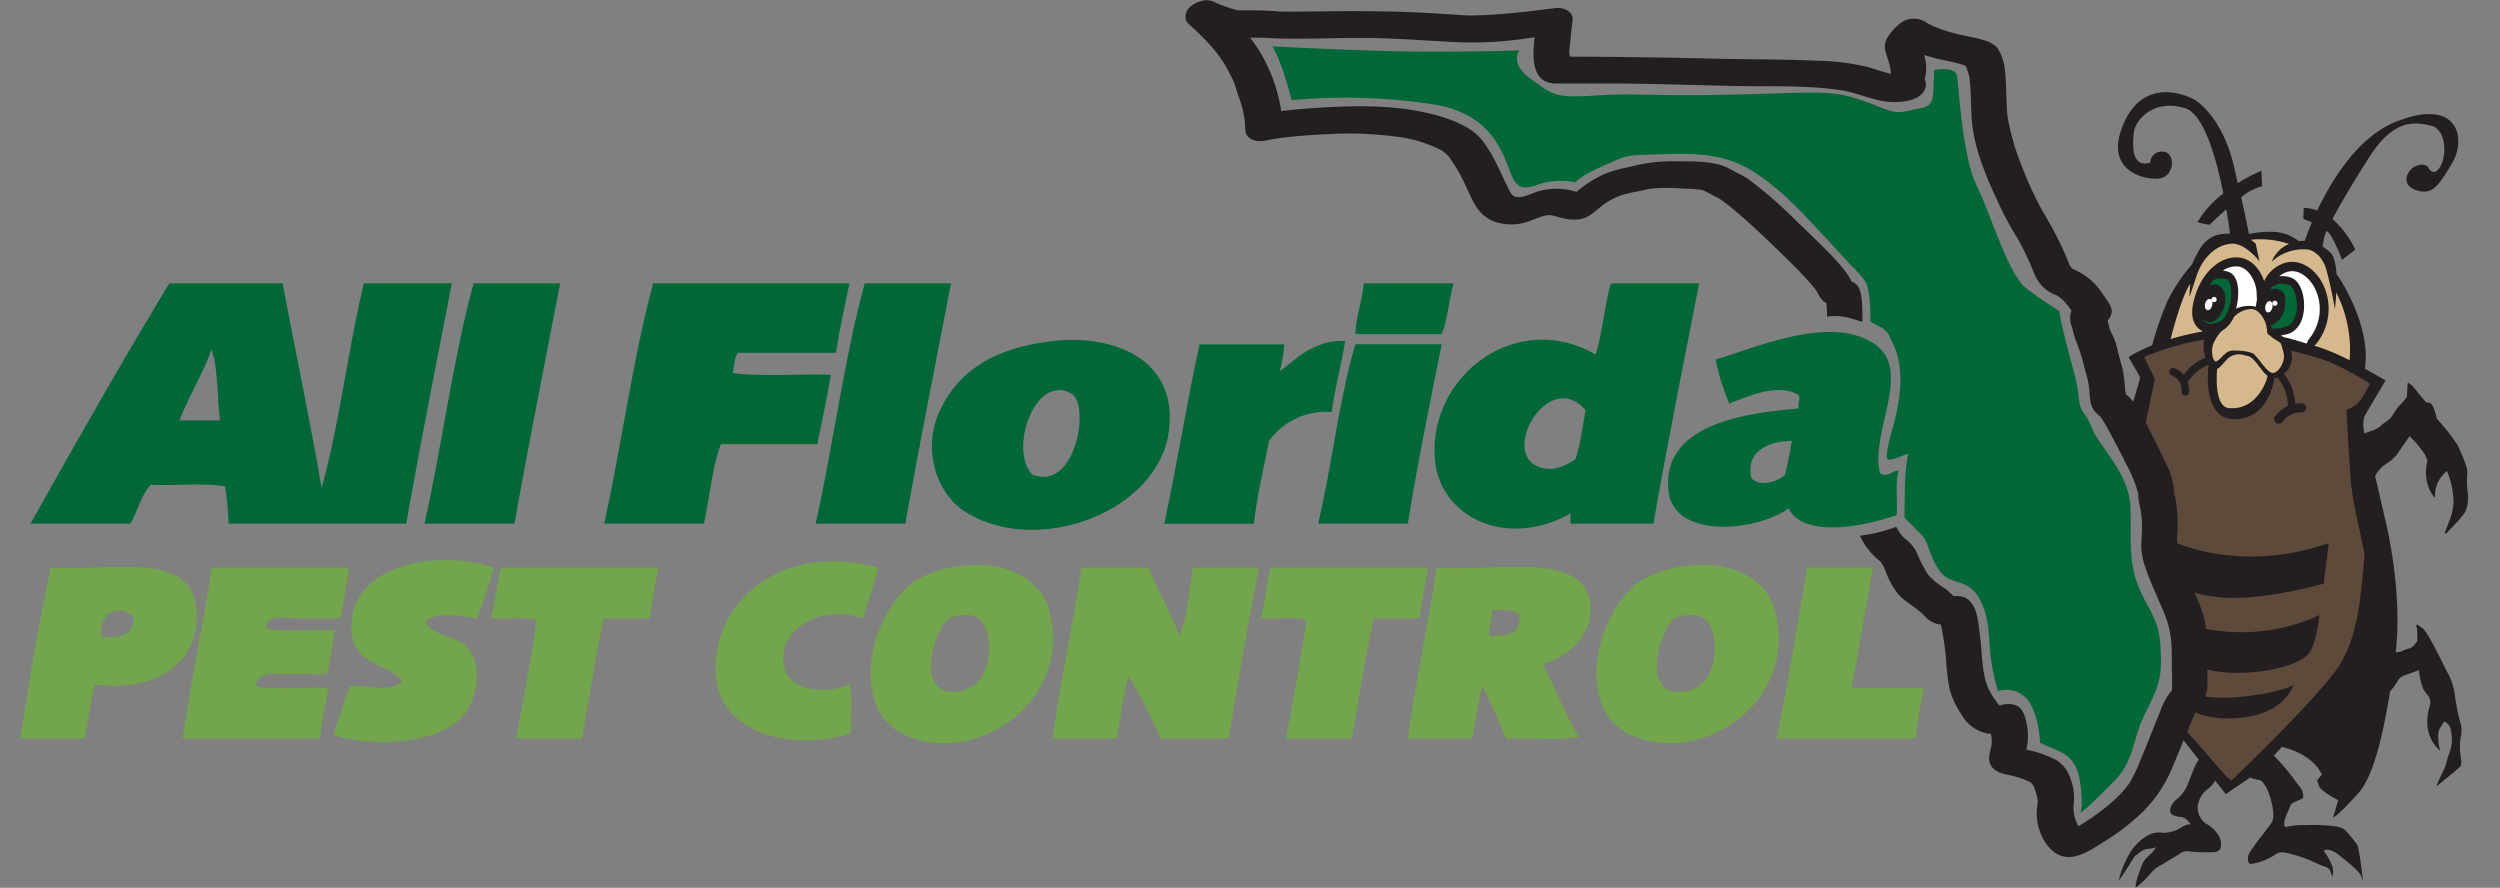 <svg id="Layer_1" data-name="Layer 1" xmlns="http://www.w3.org/2000/svg" xmlns:xlink="http://www.w3.org/1999/xlink" viewBox="0 0 424 150.57"><rect x="0" y="0" width="424" height="150.57" fill="#808080" stroke="none"/><defs><style>.cls-1{fill:none;}.cls-2{fill:#020202;}.cls-13,.cls-3{fill:#006837;}.cls-10,.cls-3,.cls-4,.cls-7{fill-rule:evenodd;}.cls-4{fill:#73a64c;}.cls-5{opacity:0.7;}.cls-6{clip-path:url(#clip-path);}.cls-19,.cls-7{fill:#5d4a3a;}.cls-8{opacity:0.3;}.cls-9{clip-path:url(#clip-path-2);}.cls-10,.cls-17{fill:#d5b98c;}.cls-11{opacity:0.35;}.cls-12{clip-path:url(#clip-path-3);}.cls-14{clip-path:url(#clip-path-4);}.cls-15{clip-path:url(#clip-path-5);}.cls-16{fill:#231f20;}.cls-18{fill:#fff;}</style><clipPath id="clip-path"><rect class="cls-1" x="361.3" y="56.42" width="43.44" height="76.76"/></clipPath><clipPath id="clip-path-2"><rect class="cls-1" x="376.87" y="51.88" width="10.76" height="18.37"/></clipPath><clipPath id="clip-path-3"><rect class="cls-1" x="372.98" y="46.69" width="6.3" height="8.76"/></clipPath><clipPath id="clip-path-4"><rect class="cls-1" x="384.59" y="47.85" width="5.61" height="8.59"/></clipPath><clipPath id="clip-path-5"><rect class="cls-1" x="366.75" y="40.1" width="33.04" height="22.01"/></clipPath></defs><title>AFPC_Logo</title><path class="cls-2" d="M352.21,54.59c.27.42.11.32,0,0"/><path class="cls-2" d="M352.7,55.34l.06,0c-.49-.18-.52-.4-.06,0"/><path class="cls-2" d="M331.68,102.15l.08,0s0,0,.08.15l-.16-.16"/><path class="cls-2" d="M339.26,120.48h0l.08,0-.09,0"/><path class="cls-2" d="M368.92,117.26l-.19.17c.37-.44.41-.34.19-.17"/><path class="cls-3" d="M246.52,48.06c-.77,2.77-1,6.12-2,8.61H229.87c.12-3.22,1.16-5.53,1.43-8.61Z"/><path class="cls-3" d="M61.71,48.06C59,59.29,57.59,71.87,54.54,82.79c-2-11.82-4.45-23.1-6.6-34.73H28.71c-8.08,13.35-15.83,27-23.53,40.75H22.11c1.24-2.1,1.82-4.88,3.45-6.59,4.11.19,9-.38,12.62.28a50.31,50.31,0,0,1,.58,6.31H68.89C71.32,75.08,74,61.63,76.63,48.06ZM30.43,71.3c1.66-4.17,3.87-7.8,5.45-12,1.16,3.34.92,8.08,1.44,12Z"/><path class="cls-3" d="M95,48.06c-2.6,13.57-5.31,27-7.75,40.75H72c3-13.33,4.81-27.9,8.32-40.75Z"/><path class="cls-3" d="M144.07,48.06c-.79,3.9-1.67,7.7-2.3,11.77H125.13c-.58.86-.6,2.27-.86,3.44,5,.67,11.19.1,16.64.29-.66,4-1.48,7.89-2.3,11.76H122.26c-1.49,4-1.92,9-2.87,13.49H102.46c3-13.33,4.81-27.9,8.32-40.75Z"/><path class="cls-3" d="M161.29,48.06c-2.6,13.57-5.31,27-7.75,40.75H138.33c3-13.34,4.82-27.89,8.32-40.75Z"/><path class="cls-3" d="M273.2,48.06c-1.09,3.79-1.4,8.36-2.58,12.06-13.42-7.75-28.44,3.61-27.26,17.79.82,9.85,12.16,15.25,23,9.18.17.6-.46,2,.57,1.72h13.49c2.4-13.76,5.11-27.22,7.75-40.75Zm-6,29.85c-1.55.89-3.31,2.08-5.74,1.44-7.52-2,1.16-17.22,7.46-9.76C268.38,72.41,268.07,75.45,267.18,77.91Z"/><path class="cls-3" d="M322,79.92c-.46-.52-2.08,1.37-3.16.28-1.71-6.88,5.61-17.34-.86-21.81-7.4-5.11-19.88.5-27,2.58a36.07,36.07,0,0,0,2.3,7.46c3-1.11,8.29-3.58,11.76-1.44.4.87-.14,1,0,2.29-9.64.8-23.07,2.88-22.09,13.78.76,8.57,15.11,7.05,20.38,3.15,2.7,5.35,13.55,2.81,18.36,1.15C321.83,84.92,321.4,81.91,322,79.92Zm-19.23.57c-1.13,1.15-4.31,2.24-5.74.58-1-4.35,2.67-6.25,6.88-6.31C303.57,76.71,303.18,78.61,302.76,80.49Z"/><path class="cls-3" d="M178.79,57.82c-10.46,1.12-16.24,5.32-19.23,11.48-3.41,7-.55,14.29,3.73,17.22,11.9,8.14,33.41.61,35-13.78C199.6,61.06,189.13,56.71,178.79,57.82Zm-3.73,22.67c-4-4.19.45-17.17,6.6-13.77C185,68.57,182.46,83.46,175.06,80.49Z"/><path class="cls-3" d="M228.15,57.82c-.69,4.1-1.69,7.88-2.3,12.06a11.91,11.91,0,0,0-10.62,4.88c-.91,4.64-2,9.13-2.58,14.06H197.45c2.18-10,3.81-20.49,6-30.41h14.35A19.11,19.11,0,0,1,217,63c2.52-1.78,5.68-5.41,11.19-5.17"/><path class="cls-3" d="M244.51,58.39c-2,10.09-4.08,20-5.74,30.41H223.56c2.35-9.89,3.52-21,6.31-30.41Z"/><path class="cls-4" d="M83.81,96.27q-1.34,4.4-2.87,8.61c-2.82-.42-7-1.2-8.9.58,1.8,2.79,5.7,2.25,7.46,4.59,2.08,2.78,1.45,7.35,0,10-3.23,6-15.55,7-23,4.59,1-2.68,1.83-5.63,2.87-8.32,2.94-.09,7.32,1.21,8.9-.86-3-3.08-8-2.71-8.61-8-1.25-10.92,13.14-14.71,24.1-11.19"/><path class="cls-4" d="M148.95,96.27c-.71,3-1.78,5.69-2.58,8.61-7.65-2.7-15.3,2.44-13.2,8.9,1.06,3.26,7,4.12,10.9,2.29.67,2.2.1,5.64.28,8.32-11.12,3.34-22.83-.51-23-10.61-.17-13.37,13-21.65,27.55-17.51"/><path class="cls-4" d="M177.93,103.45C176.58,98.47,171,95,163,96a18.9,18.9,0,0,0-7.46,2.3c-7.86,5-12,21.9-2,26.39C165.45,130.05,182.14,119,177.93,103.45ZM165,116.36c-1.32.92-4.32,1.7-6,0-2.62-2.63,0-10.25,2-11.49a6.19,6.19,0,0,1,2.58-.57C168.92,103.87,168.9,113.65,165,116.36Z"/><path class="cls-4" d="M301,103.45c-1.35-5-6.93-8.48-14.92-7.47a18.91,18.91,0,0,0-7.46,2.3c-7.86,5-12,21.9-2,26.39C288.55,130.05,305.25,119,301,103.45Zm-12.91,12.91c-1.32.92-4.32,1.7-6,0-2.62-2.63,0-10.25,2-11.49a6.19,6.19,0,0,1,2.58-.57C292,103.87,292,113.65,288.12,116.36Z"/><path class="cls-4" d="M33.3,103.16c-1-9.78-14.22-6.29-24.68-6.89-2.06,9.33-3.68,19.08-5.17,29h10.9c.62-3,1-6.29,1.72-9.19C26.67,117.59,34.2,112.06,33.3,103.16ZM17.23,108c-.58-3.4,2.19-5.7,5.17-3.73,0,.33.06.51.28.57C22.6,107.66,20.43,108.36,17.23,108Z"/><path class="cls-4" d="M59.13,96.27a75.75,75.75,0,0,1-1.44,8.61H50.52c-2.36,0-5.34-.79-5.45,1.73,3.35.67,7.94.1,11.77.29-.54,2.42-.75,5.19-1.44,7.46-3.83,0-5.31-.06-9.13-.06a2.57,2.57,0,0,0-2.92,2.07c3.54.67,8.32.1,12.34.29-.46,2.88-1.12,5.57-1.44,8.61H31c1.36-9.93,3.45-19.13,4.88-29Z"/><path class="cls-4" d="M111.64,96.27c-.46,2.89-1.12,5.58-1.44,8.61h-7.75c-1.53,6.51-2.51,13.56-3.73,20.38H87.54c1.17-6.67,2.53-13.16,3.44-20.09-2-.67-5.26-.1-7.75-.29.81-2.64.95-5.94,1.72-8.61Z"/><path class="cls-4" d="M194.86,96.27c1.57,4,3.57,7.52,5.16,11.48,1.42-3.17,1.59-7.59,2.3-11.48h11.19c-1.87,9.51-3.49,19.28-5.17,29H196.87a97,97,0,0,0-5.45-10.62c-.95,3.26-1.37,7.05-2,10.62h-10.9c1.33-10,3.43-19.15,4.88-29Z"/><path class="cls-4" d="M242.21,96.27c-.46,2.89-1.12,5.58-1.44,8.61H233c-1.53,6.51-2.51,13.56-3.73,20.38H218.11c1.18-6.67,2.53-13.16,3.44-20.09-2-.67-5.26-.1-7.75-.29.8-2.64.95-5.94,1.72-8.61Z"/><path class="cls-4" d="M269.76,102.87c-.61-9.68-15.9-5.85-26.11-6.6-1.45,9.84-3.55,19-4.88,29h10.91c.63-2.91.9-6.18,1.72-8.9,1.46,2.84,2.77,5.84,4,8.9,4-.19,8.8.38,12.34-.29-2.22-3.9-4.07-8.18-6-12.34C266.22,111.32,270.06,107.58,269.76,102.87Zm-17.22,4.88c0-1.66.54-2.71.57-4.3,1.85,0,3.82-.18,4.59.86C258.09,107.55,255.69,108,252.54,107.75Z"/><path class="cls-4" d="M317.68,96.27C316.34,103,315.37,110,314,116.65h12.34a66.58,66.58,0,0,0-1.44,8.61H301.33c1.89-9.49,3.51-19.25,5.16-29Z"/><g class="cls-5"><g class="cls-6"><path class="cls-7" d="M363.07,60.25l11.83-3.83-.07,6.36s0,4.91,2.24,6.55S381.37,70.82,383,68a16.7,16.7,0,0,1,2.78-3.83,3.52,3.52,0,0,0,1.69-2,8.85,8.85,0,0,0,.59-3.72s9.23,2.09,12.35,4.17l3.12,2.09-4,6.4s5.36,26.64,5.21,33.64-4.95,26.79-4.95,26.79l-4.73.3s-.6-2.83-2.53-3.57-5.8-2.38-5.8-2.38l-8.19,7.29-8.93-10s-1.34-19.5-3.27-26-3.58-21.88-4.76-24.26S363.36,68,363.36,68s-1.3-7.66-.3-7.74"/></g></g><g class="cls-8"><g class="cls-9"><path class="cls-10" d="M377.58,60a3.4,3.4,0,0,1,.22-2.57c.67-1.56.56-.45,1.34-2s.56-2.12,1-2.57.34-1.07,1.44-.94a3.59,3.59,0,0,1,2.79,3.48s.13.48,1.13,1.26,2.23,1.89,2.12,3.24,0,2.68-1.23,3.35l-1.23.67s-1.45,4.24-3.24,5.25-2.34,1.11-3.46,1.11-.89-1.34-1.34-4.47-.34-4.8.45-5.8"/></g></g><g class="cls-11"><g class="cls-12"><path class="cls-13" d="M374.4,49l1.79.37s1.11,2.16.07,3.05a4.19,4.19,0,0,1-2.83.67l-.45.44a2.07,2.07,0,0,0,1.87,1.87c1.71.15,2.45.07,3.27-1.94s1.94-5.81.37-6.25a14.7,14.7,0,0,0-2.9-.52Z"/></g></g><g class="cls-11"><g class="cls-14"><path class="cls-13" d="M384.59,48.63s.15-1.12,2.83-.67,2.53,1.86,2.6,2.9.6,2.45-.59,3.49a18.45,18.45,0,0,1-3.35,2.09l-1.19-.52-.22-1.26s2.6-2.9,1.78-4a2.69,2.69,0,0,0-1.78-1.19Z"/></g></g><g class="cls-8"><g class="cls-15"><path class="cls-10" d="M399.79,60.77s-2-8.71-2.91-10.72-2-7.7-4.69-8-3.13-2.12-7.48-1.89-9.15-.23-10.16,1.22-4.57,6.14-5.24,8.93-2.57,8-2.57,8,7.15-1.12,7.48-1.45-.34-.67-.89-2-.78-5.13.44-6.92a6.72,6.72,0,0,1,5-3.13c2-.11,3.13-.23,3.8,1.45a9.56,9.56,0,0,0,1.34,2.45s1.12-2.34,2.57-2.9,3.57-.67,4.69.22,3.46,4,2.9,6.92a21,21,0,0,1-2.79,6.25l7.93,2.9Z"/></g></g><path class="cls-16" d="M415.18,89c-.09.19-.16.36-.23.52l-.34.86.21.14c.12-.12,2.94-2.91,3.38-3.9a7,7,0,0,0,.27-3.55,14.27,14.27,0,0,1,0-3V80c0-.77-.89-2.83-1.51-4.2l-.09-.2A31.81,31.81,0,0,0,413.26,71a6.83,6.83,0,0,0-.85-2.44.87.87,0,0,0-.6-.3.55.55,0,0,0-.24.06c-.26-.28-1.13-1.25-1.85-2.19s-1.18-1.17-1.26-1.17h-.12l-.14,2.37A10.63,10.63,0,0,1,407,68.73a8.39,8.39,0,0,0-1,1.34,3.82,3.82,0,0,1-1.34,1.47,5.52,5.52,0,0,0-.9.68,3.72,3.72,0,0,1-1.57.85L401,73.5a5.82,5.82,0,0,1,0-2.9l3.59-6.08-3.5-2c1.08-7.49-4.44-15.52-4.68-15.85a.74.74,0,0,0-.13-.14c-.1-1.61-.39-3.08-1.06-3.71a8.41,8.41,0,0,0-1.3-1c0-.25.1-.62.19-1.21a6.63,6.63,0,0,1,.49-1.45,3.64,3.64,0,0,1,.67.74,24.8,24.8,0,0,1,1.93,4.18l2.26-1.74a15.65,15.65,0,0,0-3.88-5.19c1.4-2.66,3.65-6.43,6.26-10.52,4.19-6.57,7.73-5.92,10.37-5.35s2.71,4.77,1.87,6.57-1.61,1.23-1.61,1.23a1.12,1.12,0,0,1-.58-.58c-.13-.39-1-.9-2.32-.26s-2.51,3.09.19,4,3.74-.58,6.12-4.57,1.22-11.14-9.21-7.15C400,23,395.49,30.51,393,35.69a6.82,6.82,0,0,0-2.29-.43l-.06,1.87s.64.21,1.45.58c-.67,1.59-1.08,2.75-1.21,3.14a5,5,0,0,0-1,.06,7.31,7.31,0,0,0-4.36-1.59,18.36,18.36,0,0,0-4.11.36c-.18-.91-.56-2.86-1.31-6.23a8.93,8.93,0,0,1,3.55-1.86l-.13-2.64a30.18,30.18,0,0,0-4,2.11c-.19-.83-.39-1.72-.61-2.68-2.06-8.92-6.76-11.5-6.76-11.5s-7.92-4.5-11.78,3.63,2.83,10,5.67,9.78,3-4.43.83-4.56a1.92,1.92,0,0,0-2.19,1.85c-3.35,1-3-3.3-2.77-5.22s3.28-5.69,8.69-4c3.16,1,5.26,8.41,6.47,14.45a16.9,16.9,0,0,0-4.34,4.8c-.1.18,2,.52,2,.52s1.24-1.24,2.85-2.63c.29,1.73.5,3.19.62,4.12-2.09,0-4,.32-5.58,3.43a13.28,13.28,0,0,0-.86,1.78,29.69,29.69,0,0,0-4.2,6.29A56.8,56.8,0,0,0,365,58.57a23.62,23.62,0,0,0-4,2L363,64l-1.2,4.14-.31-.39a7.67,7.67,0,0,0-.9-.86.16.16,0,0,1,0,0,.14.14,0,0,0,0,0l-.26-.21c.16.13.22.15.24.15a7.43,7.43,0,0,1-.17-1.13,25.07,25.07,0,0,0-.39-3c-.18-.73-.39-1.46-.58-2.18-.1-.36-.19-1.3-.14-.17a10.42,10.42,0,0,0-.88-3.23,13.36,13.36,0,0,0-.6-1.22c.34.62.06.07,0-.09-.14-.46-.24-.94-.34-1.41a.18.18,0,0,1,0-.06,2.6,2.6,0,0,0,.67-1.35c.19-1-1.1-2.47-1.6-3.23a10.72,10.72,0,0,0-3.23-3.23c-.49-.3-1-.55-1.52-.8l-.16-.08-.29-.19c.28.19-.22-.26-.36-.5l0,0,0-.08c-.12-.27-.22-.54-.33-.82a60.48,60.48,0,0,0-4.05-7.94,58,58,0,0,1-3.63-7.76,41.62,41.62,0,0,1-2.4-8.07c-.4-2.35-.2-5.46-.52-8.19a8.64,8.64,0,0,0-1.21-3.85c-1.05-1.46-4-1.83-5.51-2.18a28.16,28.16,0,0,1-5.15-1.5c-.26-.12-.52-.24-.77-.37l-.12-.05L327,4l-.5-.32a3.77,3.77,0,0,0-4.29.33A9.32,9.32,0,0,0,320,6.57c-.6,1.16-.27,2.05.09,3.18a10.75,10.75,0,0,1,.63,2.77c-1.31-.28-2.57-.76-3.86-1.12a37.85,37.85,0,0,0-8.61-1.1c-5.92-.27-11.86-.21-17.78-.36q-12.1-.3-24.19-.33c0-.16-.1-.33-.11-.38a5.82,5.82,0,0,1,.07-1.39c.14-1.47.29-2.94.47-4.41s-1.58-2.22-2.79-2.07c-4,.5-7.92,1-12,1.19l-2.66.09h-.11l-.85-.05c-2.65-.18-5.31-.36-8-.48-6.62-.31-13.23-.22-19.85-.14-.79,0-1.58,0-2.37,0h-.51c-.54,0-1.08-.06-1.62-.1-1.64-.11-3.3-.12-4.94-.12h-.52l-.44,0-.41-.05c.3,0-.58-.16-.69-.21-.93-.3-1.84-.66-2.75-1a3,3,0,0,0-2.68-.24,3.85,3.85,0,0,0-1.94,1.21,2,2,0,0,0-.49,1.1,1.58,1.58,0,0,0,0,.6v0l0,.12a.85.85,0,0,0,.05.13l0,.07a1.61,1.61,0,0,0,.1.17l0,0,.08.1a2.68,2.68,0,0,0,.31.34c2.4,2.18,5.14,4.81,6.73,8l.69,1.35.06.12a1.7,1.7,0,0,1,.08.18c.35.89.61,1.82.91,2.72a16.34,16.34,0,0,1,1.1,5.42c0,1.9,2.09,2.31,3.61,1.93l.58-.12.32-.06,1.08-.17c2.8-.39,5.62-.58,8.44-.71a62,62,0,0,1,11.22.38,22.81,22.81,0,0,1,7.74,2.22,5.07,5.07,0,0,1,2,1.9,27.55,27.55,0,0,1,2.36,4.18c1.24,2.6,2,5,4.84,6.14a8.85,8.85,0,0,0,5.82,0c1.3-.4,2.8-1.35,4.2-1,1.69.44,3,.92,4.76.56,1.42-.28,2.58-1.51,3.69-2.36A11.23,11.23,0,0,1,275.36,33c1.07-.33,2.23-.47,3.32-.74.17,0,1-.21,1-.22.46-.06.92-.1,1.38-.13,1.64-.1,3.28,0,4.92.1a20.74,20.74,0,0,1,2.64.19l.35.13.43.2.33.18c.64.35,1.27.69,1.92,1l0,0,.21.15c.64.44,1.26.93,1.87,1.43C297,38,300,40.92,303,43.84c1.27,1.24,2.79,2.77,4.06,4.22a13.31,13.31,0,0,1,1.11,1.42l.13.23c.08.17.17.34.26.52a3.23,3.23,0,0,0,1,1.07l.18.11s0,.08,0,.13a12.12,12.12,0,0,1,.12,2.16c2.15-.33,3.67.15,6,.9,0-1.45.08-4.54-.63-5.85a2.16,2.16,0,0,0-.75-.77,3.84,3.84,0,0,0-.45-.25h0l-.1-.13a6.54,6.54,0,0,0-.6-1.08A32.38,32.38,0,0,0,310,42.68c-1.75-1.78-3.55-3.5-5.36-5.22a71.87,71.87,0,0,0-8.28-7.19c-.7-.48-1.52-.81-2.25-1.21a11,11,0,0,0-2.42-1.12c-2.63-.7-5.59-.54-8.29-.6a28.33,28.33,0,0,0-7.15,1A23.16,23.16,0,0,0,272,29.55a21.46,21.46,0,0,0-4.37,2.78l-.27.21a11.14,11.14,0,0,0-6.26-.15c-1.3.32-2.64,1.26-4,1-.76-.13-1.06-1-1.47-1.82-1.3-2.6-2.44-5.51-4.32-7.85-1.62-2-4.25-3.1-6.64-3.86-7.08-2.21-14.79-2-22.1-1.52-1.73.13-3.51.26-5.27.51a27.46,27.46,0,0,0-2.92-8.82A23.81,23.81,0,0,0,212,6.39c1.26,0,2.53,0,3.79.09,5,.22,9.93-.06,14.89-.05,5.61,0,11.18.47,16.78.74a63,63,0,0,0,11.74-.7l1.08-.14c-.43,3.48-.52,7.84,3.68,7.84,3.84,0,7.68,0,11.53,0,6.24.07,12.47.28,18.7.41,6,.13,12-.16,17.93.7,2.15.31,4.55,1.3,6.9,1.81,2.13.47,7.28.44,7.6-2.61a1.61,1.61,0,0,0-.21-1,6.91,6.91,0,0,0,0-3.84c0-.11,0-.21-.07-.32.73.24,1.47.45,2.2.63,1.48.36,3,.58,4.44,1.07l.38.14A8.67,8.67,0,0,1,334,13.1c.32,2.29.25,4.58.39,6.89.3,4.86,2.33,9.67,4.34,14a57.41,57.41,0,0,0,3.42,6.41,49,49,0,0,1,2.94,6.2A6.39,6.39,0,0,0,348.57,50l.08,0c.17.1.34.2.5.31a5.72,5.72,0,0,1,1.17,1.07,12.47,12.47,0,0,1,1,1.31,3.17,3.17,0,0,0-.21,1.14,3.59,3.59,0,0,0,.33,1.71l0,0s0,0,0,.07A18,18,0,0,0,352.56,59c-.3-.57.08.28.1.33.14.39.25.79.37,1.18.06.22.13.43.2.65l.11.46c.17.72.38,1.44.57,2.15a13.24,13.24,0,0,1,.44,2.4c.1,1.16.09,2.62.9,3.56.67.77.83.66,1.29,1.38s.82,1.37,1.2,2.07c1,1.88,2.12,4,3,5.8a21.68,21.68,0,0,1,1.92,4.78v0c0,.35,0,.71.07,1.05a5.59,5.59,0,0,0,.15.87,15.92,15.92,0,0,1,.4,3.83c0,1.14-.14,2.27-.11,3.4a11.77,11.77,0,0,0,.73,3.43c.83,2.49,2,4.89,3,7.3a16.52,16.52,0,0,1,1.37,5.49c.08,1.51.07,3,.07,4.54a29,29,0,0,1,0,3.48c-.12.12-.24.25-.35.38a11.85,11.85,0,0,0-1.62,3.13c-1.15,2.75-2.19,5.54-3.36,8.29a24.82,24.82,0,0,1-1.85,3.85,17.68,17.68,0,0,1-2.57,2.88,35.35,35.35,0,0,1-3.12,2.5c-1.1.8-2,1.37-2.71,1.78l-.26.15c-.07-.12-.13-.24-.18-.36a6,6,0,0,1-.61-3.47,8.71,8.71,0,0,0-.51-4.06,5.73,5.73,0,0,0-2.31-3.23,18.53,18.53,0,0,0-5.23-1.85c0-.11.06-.21.08-.31a10.2,10.2,0,0,0-.16-4.69c-.3-1.35-.89-2.54-2.45-2.71a4.6,4.6,0,0,0-2,.23l-.21-.2a7.27,7.27,0,0,1-.53-.76,10.15,10.15,0,0,1-1.59-3.1c-.71-2.5-.65-5.26-1-7.83-.3-2.28-.43-6.36-3.49-6.66a4.3,4.3,0,0,0-1,0,13.91,13.91,0,0,0-1.57-1.41,11.37,11.37,0,0,1-2.74-2.24A25.63,25.63,0,0,1,325,93.56a6.36,6.36,0,0,0-2-2.26l-.26-.25-.35-.43a9,9,0,0,1-.79-1.27,26.2,26.2,0,0,1-6.17,1.5A11.9,11.9,0,0,0,318.62,95l.47.36c-.43-.32,0,.06.08.2a8.67,8.67,0,0,1,.64,1.34,13.61,13.61,0,0,0,2.19,3.95c1.31,1.41,3.09,2.19,4.38,3.61a4.3,4.3,0,0,0,2.79,1.47,43.61,43.61,0,0,1,.9,6.2,42.45,42.45,0,0,0,.55,4.62,14,14,0,0,0,2,4.35,6.48,6.48,0,0,0,4.19,3.24,5.32,5.32,0,0,0,.86.13,6.21,6.21,0,0,1,.13,1.37c0,1.11-.63,2.2-.39,3.32.3,1.45,1.76,1.95,3,2.23a14.41,14.41,0,0,1,4.15,1.39c-.21-.12.21.32.25.39a4,4,0,0,1,.29.66,9.42,9.42,0,0,1,.5,2,6.4,6.4,0,0,1-.11,1.09,8.35,8.35,0,0,0,0,2.08c.32,2.87,2.4,6.64,5.74,6.34,2-.18,3.94-1.54,5.61-2.58a38.73,38.73,0,0,0,6.35-4.85,22.63,22.63,0,0,0,5.23-7.73c.67-1.53,1.29-3.08,1.91-4.62l2.59,3.3c-.09.12-.19.27-.32.47-.56.9-1.29,3.22-1.8,4.21a6.17,6.17,0,0,1-1.59,2,2.65,2.65,0,0,0-1.16,1.85c-.08.9,1.07,1.07,1.63,1.16a1.79,1.79,0,0,1,.86.21,3.63,3.63,0,0,1,1,1.07l-.39,0a4,4,0,0,0-1.16.47,5.44,5.44,0,0,1-2.45.9c-1.33.17-.47-.09-1.72,0s-2.92,1.07-4.42,3.18a17.17,17.17,0,0,0-2.08,5c.16-.22.54-.71,1.47-2.17,1.59-2.49,1.12-1.88,2-2.53a2.69,2.69,0,0,1,1.76-.73,4.08,4.08,0,0,0,1.07-.26,3.88,3.88,0,0,1-1.07,1.33c-.94.9-1,.9-1.76,3s-.56,2.54-.56,2.54a3.68,3.68,0,0,1,.39-.34,15.48,15.48,0,0,0,1.93-1.85,6,6,0,0,1,2.23-1.8c1.55-1,2.15-1.24,3-1.84s1.5-.3,2.66-.22a33.35,33.35,0,0,0,3.35,0,1.45,1.45,0,0,0,.81-.6,2.83,2.83,0,0,0-.21-2,5.51,5.51,0,0,0-2.37-2.28,3.43,3.43,0,0,1-1.29-2.79,4.2,4.2,0,0,1,1.76-3.05,4,4,0,0,0,1.18-1.42l1.82,2.32,3.78-2.58.35-.25a4.87,4.87,0,0,0,1.32.39c.73.08.86.51,1.29,1.07s2,4.85,1,6.27-2.06,2.62-2.92,3.87-1.07,1.5-1.07,2.19.34.86.34.86-.09,0,.26,0a9.3,9.3,0,0,0,2.66-.81c1.63-.69,1.63-1.38,3.18-1.07a22.13,22.13,0,0,1,5.15,1.76c1.81.86,2.06.52,2.41,1.42l.34.9a3.37,3.37,0,0,0,0-1.72,9.71,9.71,0,0,0-1.38-2.54c-.3-.34.82-.73,2.36.47s3.69,2.92,3.95,3.78l.26.86s-.56-5.45-1-6.31a18.84,18.84,0,0,0-1.72-2.11c-.39-.56-1.07-.94-2.62-1.07a29.74,29.74,0,0,0-4.38-.13,13.51,13.51,0,0,0-2.1.09,10.83,10.83,0,0,0-1.38.26s-.51-.56.3-2.28.39-1.55,1.33-2,1.38-.52,1.42-.73a2.66,2.66,0,0,0-.6-1.89c-.6-.65-.73-1.08-2.27-2.92a30.8,30.8,0,0,0-2.11-2.31c.45-.47.91-1,1.38-1.48,1.66.39,5.27,1.57,6.77,4.69-.48.59-.78.93-.8.95l0,.06.32.93c.29.82,2.66,2.09,3.23,2.39l-.83,2.94.27-.15s.92-.53,4.07-4.06c2.51-2.82,4.14-9.93,5.3-17.15.19-.22.41-.48.64-.8s.43-.62.57-.84a2.13,2.13,0,0,1,1.43-1.17c.94-.3,1.91-.68,2.29-.84a9.43,9.43,0,0,0,.78,3.36c.16.24.31.44.46.64a2.33,2.33,0,0,1,.68,1.48,4.81,4.81,0,0,1-.17.84,8.43,8.43,0,0,0-.3,3.52,6.35,6.35,0,0,0,1.8,3.56l.32.29-.1-.41s-.58-2.41.07-3.42c.15-.24.27-.44.37-.61s.29-.5.39-.5a.79.79,0,0,1,.35.2,1.93,1.93,0,0,1,.72,1.16v.06l0,.08a6.22,6.22,0,0,1-.28,3.92c-.37,1.12-.5,1.62-.58,1.92a5.46,5.46,0,0,1-.57,1.37c-.77,1.58-.86,1.85-.86,1.86l-.14.41.34-.27c.14-.11,3.41-2.72,3.75-3.15.18-.23.13-.81,0-1.83a11.22,11.22,0,0,1,0-3,4.57,4.57,0,0,0-.06-2.66c0-.13-.07-.26-.11-.4l-.11-.45a22.51,22.51,0,0,1-.48-2.37c-.08-.46-.14-.85-.19-1.2a10.63,10.63,0,0,0-1.33-4.08l-.68-1.34c-1.3-2.61-2.78-5.57-3.53-6.09l-.86-.6-.19.16a3.41,3.41,0,0,1,.2,1.32v1.3c-.1.17-.68,1.1-1.36,1.28a4,4,0,0,0-.8.27,3.94,3.94,0,0,1-.5.2,4,4,0,0,1-1,.2c1.12-9.63-1.22-20.2-1.71-22.26-.21-.87-.44-1.9-.7-3-.34-1.46-.7-3.08-1.08-4.65l.18-.33a5.7,5.7,0,0,1,1.85-1.84,7,7,0,0,0,1.8-1.67l2-2.92a16.11,16.11,0,0,1,2.4,2.79,4.29,4.29,0,0,1,.63,1.4,7.6,7.6,0,0,0-.09,3.41,6,6,0,0,0,1.15,2.59l.24.27,0-.36a5,5,0,0,1,.92-3,9.59,9.59,0,0,1,1.09-1.22,14,14,0,0,1,1.13,5.42,10.49,10.49,0,0,1-1,3.74"/><path class="cls-16" d="M352.16,54.13c.27.42.12.32,0,0"/><path class="cls-16" d="M352.65,54.88l.06,0c-.49-.19-.51-.39-.06,0"/><path class="cls-16" d="M357.09,51.23c.38.12.28.15,0,0"/><path class="cls-16" d="M331.68,101.57l.07,0s0,.05.09.15l-.16-.17"/><path class="cls-16" d="M339.23,119.86h0l.08,0-.09,0"/><path class="cls-17" d="M371.49,48.06a17.09,17.09,0,0,0-.13,2.29l1.16-3.52c1.16-3.52,3.74-5.45,6.05-5.5s4.64,3,4.64,3l-.64-3a7.35,7.35,0,0,0-.84-.67,15.32,15.32,0,0,1,6.49.72,5.37,5.37,0,0,0-2.94,3,7.94,7.94,0,0,1,6.14-2.06s2.28.26,3.18,3.61S396,52.46,396,52.46s.15-1.25.22-2.86a21.37,21.37,0,0,1,2.27,11.5,36.83,36.83,0,0,0-6-2.48.77.77,0,0,0,.28-.23,9.46,9.46,0,0,0,.94-10.68c-1.33-2.28-3.53-3.56-5.6-3.26A5.63,5.63,0,0,0,384,47.69c-.59-1.81-2-3.71-4.14-4-3-.43-6.7,2.31-7.87,7.64-.41,1.88-.17,3.3.72,4.22a3.18,3.18,0,0,0,.93.65,50.94,50.94,0,0,0-5.51,1.3c.42-1.64,2-7.51,3.37-9.41"/><path class="cls-17" d="M382.44,60.19c-.69-.65-2.75-.77-3.87-.73s-2,1.57-2.64,1.82-1-1.74-.58-2.9a7.6,7.6,0,0,1,1.43-2.24,3.94,3.94,0,0,0,1.08-.85,5.2,5.2,0,0,0,1-1.5,4.15,4.15,0,0,1,3-1.38c1.12,0,2.28,1.59,2.54,3,0,.19.07.36.11.51a.83.83,0,0,0,.08.64.86.86,0,0,0,.41.36,6.45,6.45,0,0,0,1.17.85c.27.17.48.31.63.42a16.26,16.26,0,0,1,.48,1.59c.43,1.63-.95,3.52-1.85,3.48s-2.28-2.4-3-3"/><path class="cls-17" d="M384.55,63.73l0,.24c-.81,2.71-3,5.58-6.53,5.24-2.29-.22-2.13-4.86-2-6.65.5-.17,1-.95,1.93-1.86a2.89,2.89,0,0,1,2.75-.43c1.29.17,1.59.77,3,2.58a5,5,0,0,0,.86.88"/><path class="cls-18" d="M375.09,50.65a.44.44,0,1,1,.33.58.43.43,0,0,1-.24-.15,1.3,1.3,0,0,1,0,.69c-.11.53-.46.9-.79.83s-.52-.54-.41-1.06.46-.9.79-.83a.45.45,0,0,1,.29.22.65.65,0,0,1,0-.27"/><path class="cls-13" d="M376.64,53.23c1.74-2.84.26-4.9-.83-5a1.56,1.56,0,0,0-1.17.34,8.15,8.15,0,0,1,.66-1,2.64,2.64,0,0,1,2.38-.17c.42.17.71,1,.73,2.19,0,2.14-.79,4.39-1.76,4.83a6.77,6.77,0,0,1-1.61.54,2.21,2.21,0,0,1-1.21-.49,1.57,1.57,0,0,1-.31-.5c.68.79,1.93,1.26,3.14-.72"/><path class="cls-18" d="M378.17,46.19A4.12,4.12,0,0,0,377,45.9a3.93,3.93,0,0,1,2.58-.71c1.95.28,3,2.77,3.12,4.08l.08,1.63h0c-.11.5-.16.89-.19,1.12a4.38,4.38,0,0,0-1.09-.13,5.1,5.1,0,0,0-2.27.46,10.11,10.11,0,0,0,.37-2.81c0-1.77-.57-3-1.52-3.36"/><path class="cls-13" d="M385.7,56a2.62,2.62,0,0,1-.6-.75.18.18,0,0,0,0-.05,2.09,2.09,0,0,0,.52-.19,3.87,3.87,0,0,0,1.87-3.07c.33-2-.32-2.72-1.22-2.93a2.44,2.44,0,0,0-1.18.08c.05-.12.11-.25.17-.37a3.13,3.13,0,0,1,3-.39c.71.28,1.41,2,1.28,3.92,0,.65-.31,2.79-2,3.19a5.42,5.42,0,0,1-2.05.3.43.43,0,0,1,.23.25"/><path class="cls-18" d="M385.4,51.29a.44.44,0,1,1,.33.58.47.47,0,0,1-.33-.58"/><path class="cls-18" d="M385.4,52.15c-.11.52-.46.9-.79.83s-.52-.54-.41-1.07.45-.89.79-.83.52.54.41,1.07"/><path class="cls-18" d="M387.23,57.05l-.2,0-.19-.14,1-.22c1.68-.41,2.77-2,2.92-4.35.14-2.07-.54-4.59-2.09-5.2a4.28,4.28,0,0,0-2.1-.28,3.39,3.39,0,0,1,1.79-.84c1.45-.21,3,.78,4.05,2.51a7.94,7.94,0,0,1-.84,9,2.47,2.47,0,0,0-.34.74c-2.3-.73-4-1.12-4-1.12"/><path class="cls-16" d="M368.83,116.64l-.2.17c.37-.44.41-.34.2-.17"/><path class="cls-19" d="M378.49,132.45l-1-.86L375.23,129c-1.47-1.7-3.24-3.7-4.28-4.86.33-.83.66-1.65,1-2.48l.35-.83a14,14,0,0,0,5.68,1c9.45,0,11-5.67,11-5.67s-2.24,1.37-9.28,2.06a23.77,23.77,0,0,1-5.68-.08l0,0a7.39,7.39,0,0,0,.35-3c0-.54,0-1.07,0-1.61a20.26,20.26,0,0,0,4.26.57c6.19.17,11.85-1.55,13.06-3.43s1.72-6.36,1.72-6.36a31.64,31.64,0,0,1-19.27,2.34,14.68,14.68,0,0,0-.84-3.49c-.34-.88-.71-1.75-1.08-2.61a24.7,24.7,0,0,0,6.08.84c6.87.17,15.8-2.41,15.8-2.41l.86-6.87c-12.78,4.45-22.79,1.22-25.73,0v-.24c0-.69,0-1.37.09-2.06a25.84,25.84,0,0,0-.23-4.38,11.13,11.13,0,0,0-.25-1.39c0-.13-.06-.27-.09-.4a1.31,1.31,0,0,0,0-.16s0-.08,0-.17a12.36,12.36,0,0,0-1.45-4.77c-1-2.22-2.1-4.4-3.24-6.56l-.14-.28,1.54-7.42-1.81-3.74a45.71,45.71,0,0,1,10.16-2.94,6.15,6.15,0,0,0,.1,2.59c0,.17.09.33.14.48a8.52,8.52,0,0,0-3.7,2.9,3.47,3.47,0,0,0-1.63-1.12.64.64,0,0,0-.34,1.24A2.7,2.7,0,0,1,370,66.54a.65.65,0,0,0,1.29,0,5.11,5.11,0,0,0-.27-1.69l.11-.14a7.2,7.2,0,0,1,3.46-2.84h0c-.48,3.7.06,9.11,4.13,9.22,5.36.14,6.72-5.07,7-6.94a1.84,1.84,0,0,0,.52-.1A7.13,7.13,0,0,1,388,68.87a5.58,5.58,0,0,0-2.18,1.8.77.77,0,0,0,.22,1.07.76.76,0,0,0,.42.13.77.77,0,0,0,.65-.35,3.91,3.91,0,0,1,3.24-1.58h0a.77.77,0,0,0,0-1.54,5.37,5.37,0,0,0-1.09.07,8.54,8.54,0,0,0-1.94-5.08c.18-.15.37-.31.55-.49a3.52,3.52,0,0,0,.67-3.42,55.46,55.46,0,0,1,6.11,1.74,45.07,45.07,0,0,1,7.3,3.87c-.16.31-.7,1.31-1.4,2.47a4.89,4.89,0,0,1-2.46,1.88l-.1,0v.1c0,.07.31,7.32.73,12.37a76.59,76.59,0,0,0,1.42,7.83c.29,1.35.59,2.77.89,4.25-.57,6.41-1,14.24-4.63,19.38-3.95,5.67-18,19.06-18,19.06"/><path class="cls-16" d="M403.22,109.78c.22,8-5.29,16.34-8.27,20.26a11.27,11.27,0,0,0-6.65-4.66c2.83-3.24,5.8-7.06,8.22-10.45a51.17,51.17,0,0,0,6.11-12.23,69.59,69.59,0,0,1,.59,7.08"/><path class="cls-3" d="M215.73,7.86s16.52.9,26.79.9,15.18-.22,15.18-.22-1.79,2.23,2,4.91,3.94,3.2,10.94,2.75,8.78.15,22.92-.15,16.81-.89,22,.89,5.21,2.53,8.34,1.79,3.87-.3,4-3.57l.15-3.27s3.57-.74,3.87,1,.89,13.69,3.27,18.46,5.36,15.18,8.48,17.56a63.84,63.84,0,0,0,5.65,3.87s-.29-.3,1,4.91,1.93,6.7,2.23,9.67,1,2.08,2.23,5.21,6.4,7.74,6.55,13.54-.3,8.93,1.19,12.95,3.57,5.51,3.87,10.27.15,6.4-2.39,11.31-1.78,8.19-5.65,12.06-4.61,4.47-4.61,4.47l-1,.74s.6-.3.15-4.46-1.93-5.36-4.46-6.4L346,126s-.15-4.76-2.08-7.29a4.72,4.72,0,0,0-5.06-1.49,35.59,35.59,0,0,1-1.49-8.93c-.3-5.51-2.08-8.18-4-9.08s-3.57-.59-5.06-3.42-1.19-3.87-2.68-5.36S323,87.78,323,87.78s0-6.7.3-8.78l.3-2.09s-3,1.34-3.42,1,0-2.38.75-5.06,2.83-10.12-.3-15.33a3.12,3.12,0,0,0-1.78-2.09l-1.64-.89s.15-5.36-.89-6.85a19.74,19.74,0,0,0-2.53-2.83S312,42.84,306.51,37s-9.82-8.78-13.25-9.83-6.25-1.19-11.91-1-5.06,0-9.38,1.93-4.76,2.83-4.76,2.83a12.46,12.46,0,0,0-5.06,0c-2.53.6-4.31,1.93-5.65-.89S253.83,19.32,243,17.69a97.47,97.47,0,0,0-21.43-.89l-2.53.15s-1.63-6.7-3.28-9.08"/></svg>